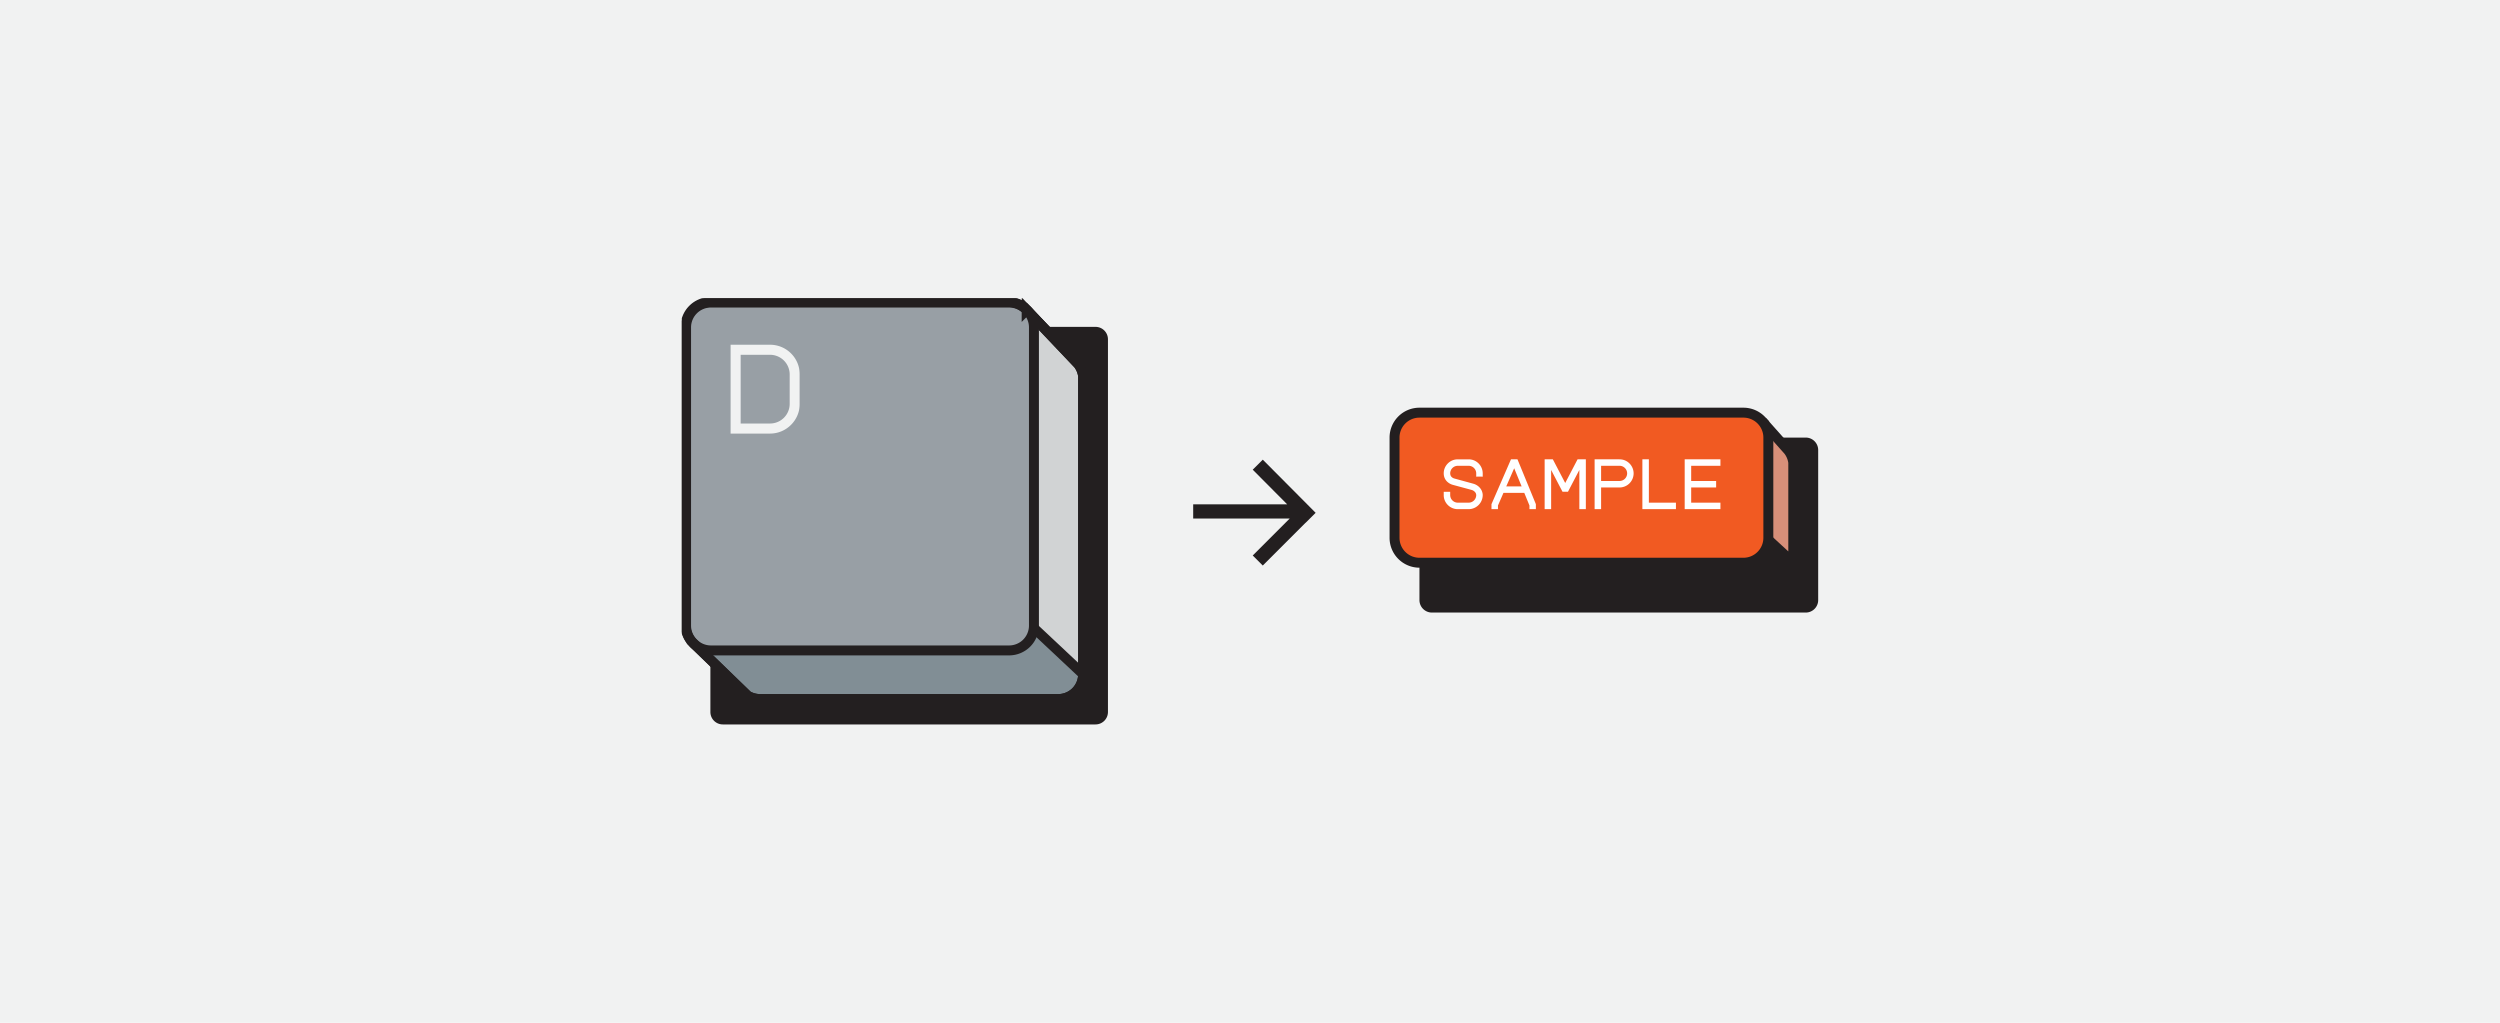 <svg width="440" height="180" fill="none" xmlns="http://www.w3.org/2000/svg"><path fill="#F1F2F2" d="M0 0h440v180H0z"/><g clip-path="url(#clip0_2456_12407)"><path d="M192.813 57.53h-65.597a2.187 2.187 0 0 0-2.187 2.186v65.597c0 1.208.979 2.187 2.187 2.187h65.597a2.187 2.187 0 0 0 2.186-2.187V59.716a2.187 2.187 0 0 0-2.186-2.187Z" fill="#231F20"/><path d="m180.698 54.542 9.061 9.547a4.39 4.39 0 0 1 .867 2.092v52.478a4.373 4.373 0 0 1-4.373 4.373h-52.478a4.354 4.354 0 0 1-2.187-.585l-9.61-9.306" fill="#818E95"/><path d="m180.698 54.542 9.061 9.547a4.39 4.39 0 0 1 .867 2.092v52.478a4.373 4.373 0 0 1-4.373 4.373h-52.478a4.354 4.354 0 0 1-2.187-.585l-9.61-9.306" stroke="#231F20" stroke-width="1.75" stroke-miterlimit="10"/><path d="m180.699 54.542-4.06 4.052v46.946l13.988 13.119V66.181a4.4 4.4 0 0 0-.867-2.092l-9.061-9.547Z" fill="#D1D3D4" stroke="#231F20" stroke-width="1.75" stroke-miterlimit="10"/><path d="M177.601 53.25h-52.478a4.373 4.373 0 0 0-4.373 4.373v52.478a4.373 4.373 0 0 0 4.373 4.373h52.478a4.373 4.373 0 0 0 4.373-4.373V57.623a4.373 4.373 0 0 0-4.373-4.373Z" fill="#989FA5" stroke="#231F20" stroke-width="1.75" stroke-miterlimit="10"/><mask id="path-6-outside-1_2456_12407" maskUnits="userSpaceOnUse" x="128.029" y="60.122" width="13" height="17" fill="#000"><path fill="#fff" d="M128.029 60.122h13v17h-13z"/><path d="M135.531 60.86a5.038 5.038 0 0 1 5.036 5.037v5.188c0 2.77-2.267 5.037-5.036 5.037h-6.759V60.86h6.759Zm-5.364 13.867h5.364a3.647 3.647 0 0 0 3.641-3.642v-5.188a3.647 3.647 0 0 0-3.641-3.641h-5.364v12.47Z"/></mask><path d="M135.531 60.86a5.038 5.038 0 0 1 5.036 5.037v5.188c0 2.77-2.267 5.037-5.036 5.037h-6.759V60.86h6.759Zm-5.364 13.867h5.364a3.647 3.647 0 0 0 3.641-3.642v-5.188a3.647 3.647 0 0 0-3.641-3.641h-5.364v12.47Z" fill="#F1F2F2"/><path d="M128.772 76.122h-.187v.187h.187v-.187Zm0-15.262v-.187h-.187v.187h.187Zm1.395 13.867h-.187v.187h.187v-.188Zm0-12.471v-.188h-.187v.188h.187Zm5.364-1.208a4.851 4.851 0 0 1 4.849 4.849h.375a5.226 5.226 0 0 0-5.224-5.224v.375Zm4.849 4.849v5.188h.375v-5.188h-.375Zm0 5.188c0 2.666-2.184 4.85-4.849 4.85v.374c2.872 0 5.224-2.351 5.224-5.224h-.375Zm-4.849 4.85h-6.759v.374h6.759v-.375Zm-6.571.187V60.86h-.375v15.262h.375Zm-.188-15.074h6.759v-.375h-6.759v.375Zm1.395 13.866h5.364v-.375h-5.364v.375Zm5.364 0a3.835 3.835 0 0 0 3.828-3.829h-.375a3.46 3.46 0 0 1-3.453 3.454v.375Zm3.828-3.829v-5.188h-.375v5.188h.375Zm0-5.188a3.835 3.835 0 0 0-3.828-3.829v.375a3.46 3.46 0 0 1 3.453 3.454h.375Zm-3.828-3.829h-5.364v.375h5.364v-.375Zm-5.551.188v12.47h.375v-12.47h-.375Z" fill="#F1F2F2" mask="url(#path-6-outside-1_2456_12407)"/><path d="m189.76 64.09-9.061-9.548-.008.008a4.345 4.345 0 0 0-3.184-1.394h-52.478a4.373 4.373 0 0 0-4.373 4.374v52.478c0 1.228.511 2.335 1.326 3.129l-.003.004 9.61 9.306a4.35 4.35 0 0 0 2.186.585h52.478a4.373 4.373 0 0 0 4.374-4.373V66.181a4.4 4.4 0 0 0-.867-2.092Z" stroke="#231F20" stroke-width="1.75" stroke-miterlimit="10"/></g><path d="m221.366 81.783 9.302 9.354M221.366 98.651 230 90.018M210 90.018h20" stroke="#231F20" stroke-width="2.5" stroke-miterlimit="10"/><path d="M317.807 77.013h-65.79a2.193 2.193 0 0 0-2.193 2.193v26.412c0 1.211.982 2.193 2.193 2.193h65.79a2.193 2.193 0 0 0 2.193-2.193V79.206a2.193 2.193 0 0 0-2.193-2.193Z" fill="#231F20"/><path d="m310.144 74.139-4.172 3.942v12.09l9.643 8.868v-17.64a4.412 4.412 0 0 0-.869-2.097l-4.602-5.163Z" fill="#D88F79" stroke="#231F20" stroke-width="1.75" stroke-miterlimit="10"/><path d="M306.842 72.628h-57.018a4.386 4.386 0 0 0-4.386 4.386v17.64a4.386 4.386 0 0 0 4.386 4.385h57.018a4.386 4.386 0 0 0 4.386-4.386v-17.64a4.386 4.386 0 0 0-4.386-4.385Z" fill="#F15A22" stroke="#231F20" stroke-width="1.75" stroke-miterlimit="10"/><mask id="path-15-outside-2_2456_12407" maskUnits="userSpaceOnUse" x="253.656" y="80.425" width="50" height="10" fill="#000"><path fill="#fff" d="M253.656 80.425h50v10h-50z"/><path d="M260.771 83.701h-.768v-.384c0-.84-.684-1.524-1.524-1.524h-1.908c-.84 0-1.524.684-1.524 1.524 0 .144.036.312.096.468.132.288.432.528.804.624l3.288.9c.66.18 1.188.636 1.416 1.224.072.204.12.408.12.6a2.3 2.3 0 0 1-2.292 2.292h-1.908a2.3 2.3 0 0 1-2.292-2.292v-.384h.768v.384c0 .84.684 1.524 1.524 1.524h1.908c.84 0 1.524-.684 1.524-1.524 0-.096-.024-.204-.06-.324-.144-.36-.48-.648-.912-.768l-3.288-.888c-.588-.168-1.068-.552-1.296-1.056a1.983 1.983 0 0 1-.168-.78 2.3 2.3 0 0 1 2.292-2.292h1.908a2.3 2.3 0 0 1 2.292 2.292v.384Zm9.355 5.076v.648h-.756v-.492l-.972-2.376h-3.912l-1.032 2.376v.492h-.768v-.648l3.372-7.752h.888l3.18 7.752Zm-5.316-2.976h3.276l-1.584-3.864-1.692 3.864Zm14.109-4.776v8.4h-.768v-7.476l-2.304 4.416h-.732l-2.304-4.416v7.476h-.768v-8.4h1.14l2.292 4.392 2.292-4.392h1.152Zm6.118 0a2.3 2.3 0 0 1 2.292 2.292 2.3 2.3 0 0 1-2.292 2.292h-3.432v3.816h-.768v-8.4h4.2Zm-3.432 3.816h3.432c.84 0 1.524-.684 1.524-1.524s-.684-1.524-1.524-1.524h-3.432v3.048Zm13.172 3.816v.768h-5.532v-8.4h.768v7.632h4.764Zm2.682-6.864v3.048h4.392v.768h-4.392v3.048h5.148v.768h-5.916v-8.4h5.916v.768h-5.148Z"/></mask><path d="M260.771 83.701h-.768v-.384c0-.84-.684-1.524-1.524-1.524h-1.908c-.84 0-1.524.684-1.524 1.524 0 .144.036.312.096.468.132.288.432.528.804.624l3.288.9c.66.18 1.188.636 1.416 1.224.072.204.12.408.12.6a2.3 2.3 0 0 1-2.292 2.292h-1.908a2.3 2.3 0 0 1-2.292-2.292v-.384h.768v.384c0 .84.684 1.524 1.524 1.524h1.908c.84 0 1.524-.684 1.524-1.524 0-.096-.024-.204-.06-.324-.144-.36-.48-.648-.912-.768l-3.288-.888c-.588-.168-1.068-.552-1.296-1.056a1.983 1.983 0 0 1-.168-.78 2.3 2.3 0 0 1 2.292-2.292h1.908a2.3 2.3 0 0 1 2.292 2.292v.384Zm9.355 5.076v.648h-.756v-.492l-.972-2.376h-3.912l-1.032 2.376v.492h-.768v-.648l3.372-7.752h.888l3.18 7.752Zm-5.316-2.976h3.276l-1.584-3.864-1.692 3.864Zm14.109-4.776v8.4h-.768v-7.476l-2.304 4.416h-.732l-2.304-4.416v7.476h-.768v-8.4h1.14l2.292 4.392 2.292-4.392h1.152Zm6.118 0a2.3 2.3 0 0 1 2.292 2.292 2.3 2.3 0 0 1-2.292 2.292h-3.432v3.816h-.768v-8.4h4.2Zm-3.432 3.816h3.432c.84 0 1.524-.684 1.524-1.524s-.684-1.524-1.524-1.524h-3.432v3.048Zm13.172 3.816v.768h-5.532v-8.4h.768v7.632h4.764Zm2.682-6.864v3.048h4.392v.768h-4.392v3.048h5.148v.768h-5.916v-8.4h5.916v.768h-5.148Z" fill="#fff"/><path d="M260.771 83.701v.188h.187V83.7h-.187Zm-.768 0h-.188v.188h.188V83.7Zm-4.86.084-.176.068.005.01.171-.078Zm.804.624.049-.18-.002-.001-.047.181Zm3.288.9-.05.18.05-.18Zm1.416 1.224.177-.062-.002-.006-.175.068Zm-6.372.216v-.188h-.188v.188h.188Zm.768 0h.187v-.188h-.187v.188Zm4.896.06.179-.054-.002-.008-.003-.008-.174.07Zm-.912-.768.05-.18-.001-.001-.049.181Zm-3.288-.888-.052.18.003.001.049-.181Zm-1.296-1.056-.173.074.002.003.171-.077Zm6.324-.584h-.768v.375h.768v-.375Zm-.581.188v-.384h-.375v.384h.375Zm0-.384c0-.943-.768-1.711-1.711-1.711v.375c.736 0 1.336.6 1.336 1.336h.375Zm-1.711-1.711h-1.908v.375h1.908v-.375Zm-1.908 0c-.944 0-1.712.768-1.712 1.711h.375c0-.736.6-1.336 1.337-1.336v-.375Zm-1.712 1.711c0 .172.043.363.109.535l.35-.134a1.17 1.17 0 0 1-.084-.401h-.375Zm.113.546c.16.347.51.62.928.728l.094-.363c-.327-.085-.576-.292-.681-.521l-.341.156Zm.925.727 3.288.9.099-.362-3.288-.9-.099.362Zm3.288.9c.609.166 1.087.584 1.291 1.11l.35-.135c-.252-.649-.83-1.143-1.542-1.337l-.099.362Zm1.289 1.106c.068.193.109.374.109.537h.375c0-.221-.055-.448-.13-.662l-.354.124Zm.109.537a2.112 2.112 0 0 1-2.104 2.105v.374a2.487 2.487 0 0 0 2.479-2.479h-.375Zm-2.104 2.105h-1.908v.374h1.908v-.374Zm-1.908 0a2.112 2.112 0 0 1-2.105-2.105h-.375a2.487 2.487 0 0 0 2.48 2.48v-.376Zm-2.105-2.105v-.384h-.375v.384h.375Zm-.187-.197h.768v-.375h-.768v.375Zm.58-.187v.384h.375v-.384h-.375Zm0 .384c0 .944.768 1.712 1.712 1.712v-.376c-.737 0-1.337-.6-1.337-1.336h-.375Zm1.712 1.712h1.908v-.376h-1.908v.376Zm1.908 0c.943 0 1.711-.768 1.711-1.712h-.375c0 .737-.6 1.337-1.336 1.337v.374Zm1.711-1.712c0-.124-.03-.253-.068-.378l-.359.108a.979.979 0 0 1 .052.27h.375Zm-.073-.394c-.169-.421-.556-.745-1.036-.879l-.1.362c.383.106.668.358.788.657l.348-.14Zm-1.037-.879-3.288-.888-.098.362 3.288.888.098-.362Zm-3.286-.887c-.543-.156-.974-.507-1.176-.953l-.342.154c.254.562.783.979 1.415 1.16l.103-.361Zm-1.175-.95a1.802 1.802 0 0 1-.153-.706h-.375c0 .293.067.582.183.854l.345-.148Zm-.153-.706c0-1.156.948-2.104 2.105-2.104v-.375a2.487 2.487 0 0 0-2.48 2.479h.375Zm2.105-2.104h1.908v-.375h-1.908v.375Zm1.908 0c1.156 0 2.104.948 2.104 2.104h.375a2.487 2.487 0 0 0-2.479-2.48v.376Zm2.104 2.104v.384h.375v-.384h-.375Zm9.543 5.46h.188v-.037l-.014-.034-.174.071Zm0 .648v.188h.188v-.188h-.188Zm-.756 0h-.187v.188h.187v-.188Zm0-.492h.188v-.037l-.014-.034-.174.071Zm-.972-2.376.174-.07-.048-.117h-.126v.187Zm-3.912 0v-.188h-.123l-.049.113.172.075Zm-1.032 2.376-.172-.075-.015.036v.039h.187Zm0 .492v.188h.188v-.188h-.188Zm-.768 0h-.187v.188h.187v-.188Zm0-.648-.172-.075-.015.036v.039h.187Zm3.372-7.752v-.188h-.123l-.049.113.172.075Zm.888 0 .174-.071-.048-.116h-.126v.187Zm-2.136 4.776-.171-.075-.115.263h.286V85.8Zm3.276 0v.188h.28l-.106-.26-.174.072Zm-1.584-3.864.174-.071-.168-.41-.177.406.171.075Zm3.437 6.84v.648h.375v-.648h-.375Zm.187.46h-.756v.376h.756v-.376Zm-.568.188v-.492h-.375v.492h.375Zm-.014-.563-.972-2.376-.347.142.972 2.376.347-.142Zm-1.146-2.492h-3.912v.374h3.912v-.374Zm-4.084.112-1.032 2.376.344.15 1.032-2.376-.344-.15Zm-1.047 2.451v.492h.375v-.492h-.375Zm.187.304h-.768v.376h.768v-.376Zm-.58.188v-.648h-.375v.648h.375Zm-.016-.573 3.372-7.752-.344-.15-3.372 7.752.344.15Zm3.2-7.64h.888v-.374h-.888v.375Zm.715-.116 3.18 7.752.347-.142-3.18-7.752-.347.142Zm-1.963 4.892h3.276v-.374h-3.276v.374Zm3.45-.258-1.584-3.864-.347.142 1.584 3.864.347-.142Zm-1.929-3.868-1.692 3.864.343.15 1.692-3.864-.343-.15Zm12.588-.837h.188v-.188h-.188v.188Zm0 8.4v.188h.188v-.188h-.188Zm-.768 0h-.187v.188h.187v-.188Zm0-7.476h.188l-.354-.087.166.087Zm-2.304 4.416v.188h.114l.052-.101-.166-.087Zm-.732 0-.166.087.052.1h.114v-.187Zm-2.304-4.416.166-.087-.353.087h.187Zm0 7.476v.188h.188v-.188h-.188Zm-.768 0h-.187v.188h.187v-.188Zm0-8.4v-.188h-.187v.188h.187Zm1.14 0 .166-.087-.052-.1h-.114v.187Zm2.292 4.392-.166.087.166.318.166-.318-.166-.087Zm2.292-4.392v-.188h-.114l-.052.101.166.087Zm.965 0v8.4h.375v-8.4h-.375Zm.187 8.212h-.768v.376h.768v-.376Zm-.58.188v-7.476h-.375v7.476h.375Zm-.354-7.563-2.304 4.416.332.174 2.304-4.416-.332-.174Zm-2.138 4.316h-.732v.374h.732v-.375Zm-.566.1-2.304-4.416-.332.174 2.304 4.416.332-.174Zm-2.657-4.329v7.476h.375v-7.476h-.375Zm.187 7.288h-.768v.376h.768v-.376Zm-.58.188v-8.4h-.375v8.4h.375Zm-.188-8.212h1.14v-.375h-1.14v.375Zm.974-.101 2.292 4.392.332-.174-2.292-4.392-.332.174Zm2.624 4.392 2.292-4.392-.332-.174-2.292 4.392.332.174Zm2.126-4.291h1.152v-.375h-1.152v.375Zm3.838 4.396v-.188h-.187v.188h.187Zm0 3.816v.188h.188v-.188h-.188Zm-.768 0h-.187v.188h.187v-.188Zm0-8.4v-.188h-.187v.188h.187Zm.768 3.816h-.187v.188h.187v-.188Zm0-3.048v-.188h-.187v.188h.187Zm3.432-.58c1.157 0 2.105.948 2.105 2.104h.375a2.487 2.487 0 0 0-2.48-2.48v.376Zm2.105 2.104a2.112 2.112 0 0 1-2.105 2.105v.374a2.487 2.487 0 0 0 2.48-2.479h-.375Zm-2.105 2.105h-3.432v.374h3.432v-.375Zm-3.619.187v3.816h.375v-3.816h-.375Zm.187 3.629h-.768v.374h.768v-.374Zm-.58.187v-8.4h-.375v8.4h.375Zm-.188-8.212h4.2v-.375h-4.2v.375Zm.768 3.816h3.432v-.376h-3.432v.375Zm3.432 0c.944 0 1.712-.768 1.712-1.712h-.375c0 .737-.6 1.337-1.337 1.337v.374Zm1.712-1.712c0-.943-.768-1.711-1.712-1.711v.375c.737 0 1.337.6 1.337 1.336h.375Zm-1.712-1.711h-3.432v.375h3.432v-.375Zm-3.619.187v3.048h.375v-3.048h-.375Zm13.359 6.864h.187v-.188h-.187v.188Zm0 .768v.188h.187v-.188h-.187Zm-5.532 0h-.188v.188h.188v-.188Zm0-8.4v-.188h-.188v.188h.188Zm.768 0h.187v-.188h-.187v.188Zm0 7.632h-.188v.188h.188v-.188Zm4.576 0v.768h.375v-.768h-.375Zm.188.58h-5.532v.376h5.532v-.376Zm-5.345.188v-8.4h-.375v8.4h.375Zm-.187-8.212h.768v-.375h-.768v.375Zm.58-.188v7.632h.375v-7.632h-.375Zm.188 7.82h4.764v-.376h-4.764v.376Zm7.446-7.052v-.188h-.187v.188h.187Zm0 3.048h-.187v.188h.187v-.188Zm4.392 0h.188v-.188h-.188v.188Zm0 .768v.188h.188v-.188h-.188Zm-4.392 0v-.188h-.187v.188h.187Zm0 3.048h-.187v.188h.187v-.188Zm5.148 0h.188v-.188h-.188v.188Zm0 .768v.188h.188v-.188h-.188Zm-5.916 0h-.187v.188h.187v-.188Zm0-8.4v-.188h-.187v.188h.187Zm5.916 0h.188v-.188h-.188v.188Zm0 .768v.188h.188v-.188h-.188Zm-5.335 0v3.048h.375v-3.048h-.375Zm.187 3.235h4.392v-.375h-4.392v.375Zm4.205-.187v.768h.375v-.768h-.375Zm.187.58h-4.392v.375h4.392v-.375Zm-4.579.188v3.048h.375v-3.048h-.375Zm.187 3.236h5.148v-.376h-5.148v.376Zm4.961-.188v.768h.375v-.768h-.375Zm.187.58h-5.916v.376h5.916v-.376Zm-5.728.188v-8.4h-.375v8.4h.375Zm-.188-8.212h5.916v-.375h-5.916v.375Zm5.729-.188v.768h.375v-.768h-.375Zm.187.58h-5.148v.376h5.148v-.375Z" fill="#fff" mask="url(#path-15-outside-2_2456_12407)"/><defs><clipPath id="clip0_2456_12407"><path fill="#fff" transform="translate(120 52.5)" d="M0 0h74.999v75H0z"/></clipPath></defs></svg>